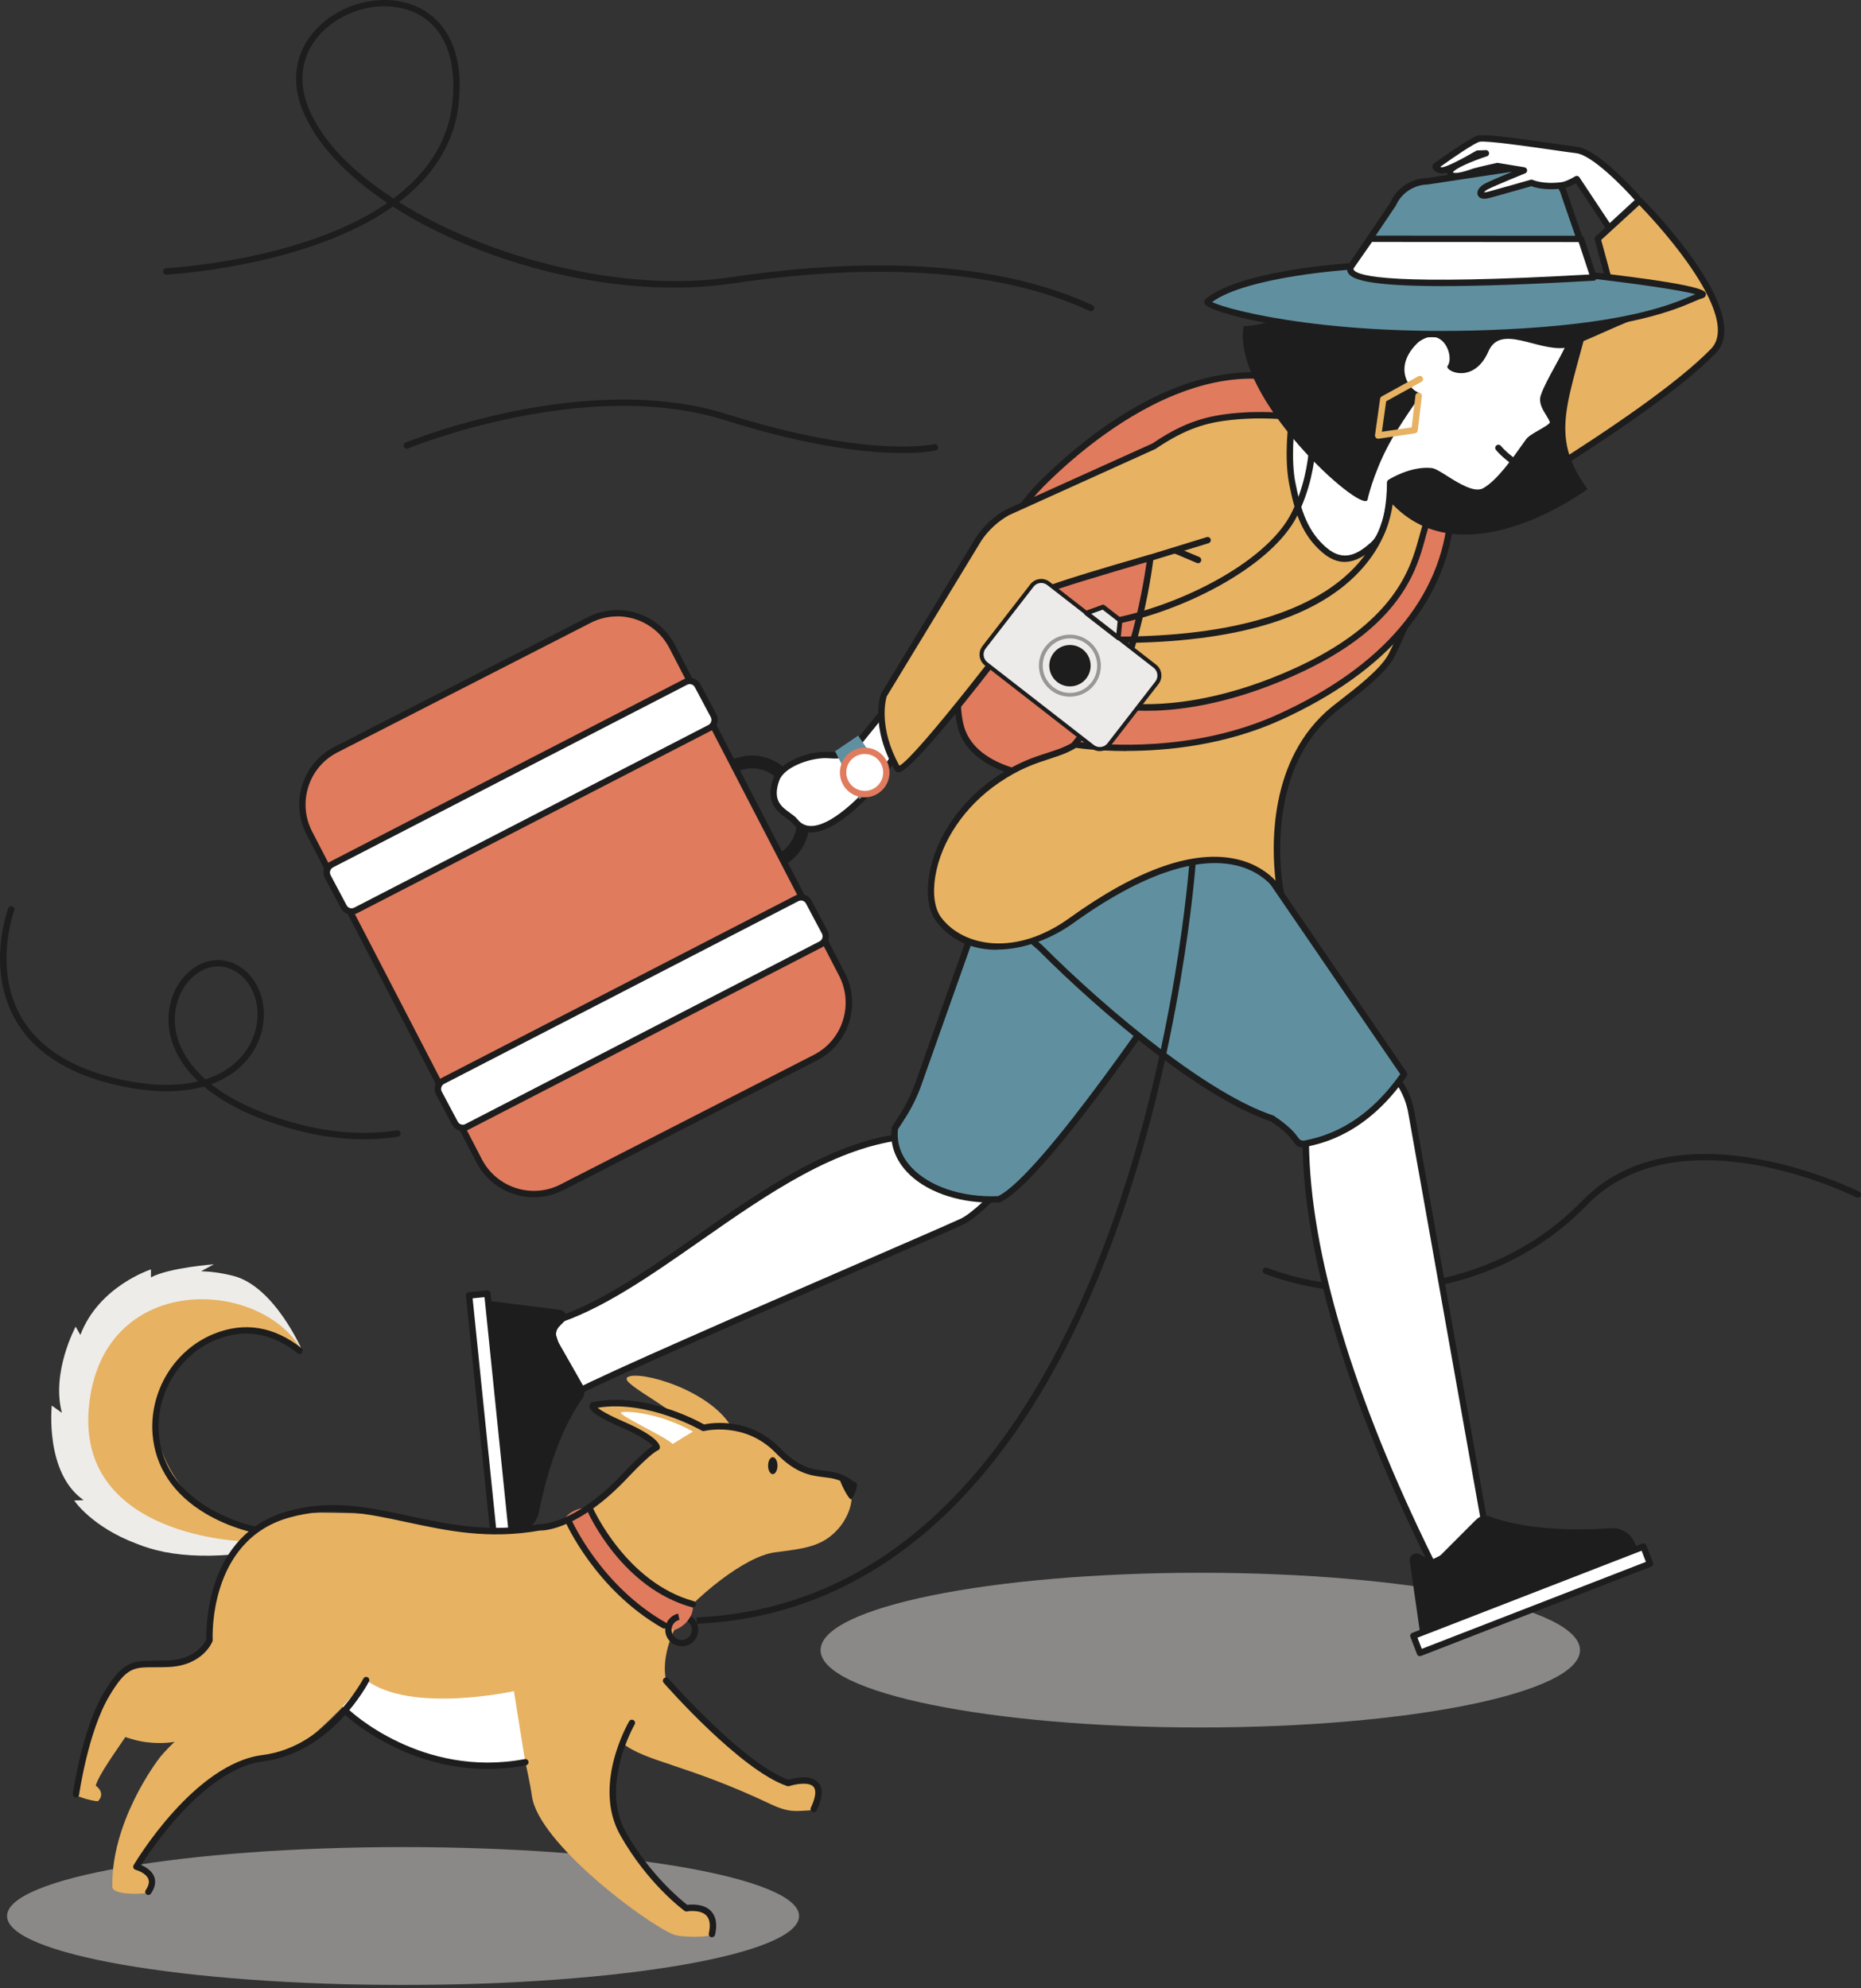 <svg width="220" height="235" viewBox="0 0 220 235" fill="none" xmlns="http://www.w3.org/2000/svg">
<rect x="0" y="0" width="220" height="235" fill="#333333" stroke="none"/>
<g clip-path="url(#clip0_2373_2760)">
<path d="M162.173 152.756C157.562 152.756 153.184 151.943 149.505 150.542C149.31 150.467 149.212 150.248 149.287 150.06C149.362 149.864 149.58 149.766 149.776 149.842C160.187 153.795 176.286 153.005 187.036 141.927C198.425 130.186 219.594 140.744 219.804 140.85C219.993 140.94 220.06 141.174 219.97 141.354C219.88 141.543 219.646 141.61 219.466 141.52C219.255 141.415 198.583 131.105 187.577 142.446C180.393 149.849 170.877 152.756 162.181 152.756H162.173Z" fill="#1E1D1D"/>
<g opacity="0.5">
<path d="M141.892 204.169C166.683 204.169 186.78 200.076 186.78 195.027C186.78 189.978 166.683 185.885 141.892 185.885C117.102 185.885 97.005 189.978 97.005 195.027C97.005 200.076 117.102 204.169 141.892 204.169Z" fill="#E2DFDB"/>
</g>
<g opacity="0.5">
<path d="M47.648 234.602C73.503 234.602 94.462 230.954 94.462 226.453C94.462 221.953 73.503 218.305 47.648 218.305C21.794 218.305 0.835 221.953 0.835 226.453C0.835 230.954 21.794 234.602 47.648 234.602Z" fill="#E2DFDB"/>
</g>
<path d="M64.883 156.348C78.062 152.576 92.258 135.571 107.371 134.275C108.68 134.163 111.486 132.837 111.877 131.579L121.205 96.064L141.546 111.954C141.546 111.954 119.279 141.852 113.697 144.397C108.116 146.95 71.879 162.396 67.614 164.858L64.898 156.356L64.883 156.348Z" fill="white"/>
<path d="M67.599 165.235C67.553 165.235 67.508 165.227 67.463 165.212C67.358 165.175 67.275 165.084 67.237 164.979L64.514 156.477C64.484 156.379 64.492 156.273 64.544 156.183C64.589 156.092 64.672 156.025 64.77 155.995C70.427 154.375 76.234 150.324 82.38 146.031C90.392 140.436 98.674 134.652 107.333 133.906C108.567 133.801 111.192 132.506 111.508 131.474L120.829 95.974C120.859 95.853 120.949 95.755 121.069 95.71C121.19 95.672 121.325 95.695 121.423 95.77L141.764 111.66C141.922 111.788 141.96 112.022 141.832 112.18C140.922 113.4 119.437 142.183 113.84 144.743C112.08 145.549 107.356 147.598 101.383 150.188C88.429 155.806 70.69 163.51 67.787 165.182C67.726 165.212 67.666 165.235 67.599 165.235ZM65.357 156.605L67.817 164.309C71.721 162.238 88.617 154.91 101.082 149.495C107.055 146.905 111.771 144.856 113.524 144.058C118.662 141.708 138.672 115.14 141.005 112.022L121.408 96.712L112.23 131.677C111.771 133.176 108.74 134.539 107.393 134.66C98.938 135.383 90.738 141.114 82.809 146.649C76.746 150.881 71.006 154.888 65.349 156.612L65.357 156.605Z" fill="#1E1D1D"/>
<path d="M169.26 184.77C159.841 165.762 154.523 148.433 154.357 135.157C154.011 133.846 151.1 132.408 150.002 131.609L118.023 107.759C118.023 107.759 115.947 96.794 125.32 88.714C134.693 80.633 146.225 98.09 146.225 98.09L165.355 127.874C166.138 129.011 166.657 130.314 166.867 131.685L175.752 181.562L169.252 184.77H169.26Z" fill="white"/>
<path d="M169.26 185.147C169.124 185.147 168.989 185.071 168.921 184.936C159.322 165.574 154.154 148.381 153.981 135.217C153.71 134.381 152.018 133.334 150.882 132.634C150.445 132.363 150.054 132.122 149.776 131.918L117.797 108.061C117.722 108.008 117.669 107.925 117.654 107.827C117.632 107.714 115.646 96.561 125.079 88.428C127.133 86.658 129.457 85.935 131.97 86.289C139.492 87.336 146.255 97.45 146.541 97.879L165.679 127.663C166.484 128.831 167.025 130.209 167.244 131.617L176.128 181.487C176.158 181.652 176.075 181.818 175.925 181.893L169.425 185.101C169.372 185.132 169.312 185.139 169.26 185.139V185.147ZM118.376 107.548L150.235 131.308C150.498 131.497 150.867 131.73 151.288 131.986C152.687 132.852 154.425 133.929 154.726 135.059C154.733 135.089 154.741 135.119 154.741 135.149C154.899 148.132 159.984 165.107 169.433 184.258L175.345 181.336L166.514 131.738C166.311 130.427 165.807 129.162 165.062 128.078L145.924 98.285C145.857 98.188 139.064 88.021 131.88 87.027C129.585 86.71 127.464 87.373 125.583 88.992C117.06 96.343 118.196 106.246 118.384 107.541L118.376 107.548Z" fill="#1E1D1D"/>
<path d="M91.957 104.325C91.648 104.325 91.355 104.129 91.25 103.821L91.084 103.346C90.761 102.427 91.144 101.418 91.987 100.936C93.996 99.799 94.77 97.291 93.755 95.22L92.792 93.255C91.754 91.139 89.256 90.235 87.105 91.199C86.571 91.432 85.976 91.44 85.457 91.199C84.938 90.965 84.54 90.521 84.367 89.971C84.239 89.572 84.464 89.15 84.855 89.03C85.247 88.909 85.675 89.128 85.796 89.519C85.856 89.708 85.991 89.791 86.067 89.821C86.142 89.851 86.292 89.896 86.473 89.821C89.376 88.518 92.739 89.73 94.138 92.577L95.101 94.543C96.47 97.329 95.425 100.71 92.724 102.239C92.513 102.36 92.423 102.608 92.498 102.834L92.664 103.308C92.799 103.7 92.596 104.129 92.205 104.272C92.122 104.303 92.04 104.318 91.957 104.318V104.325Z" fill="#1E1D1D"/>
<path d="M79.462 76.416L99.532 115.155C101.398 118.747 99.976 123.175 96.38 125.012L66.433 140.33C62.859 142.153 58.489 140.752 56.646 137.19L36.575 98.451C34.71 94.859 36.131 90.431 39.727 88.593L69.675 73.275C73.248 71.453 77.619 72.854 79.462 76.416Z" fill="#E07B5E"/>
<path d="M63.13 141.505C60.354 141.505 57.669 139.991 56.307 137.363L36.237 98.624C35.289 96.794 35.116 94.708 35.74 92.75C36.364 90.792 37.719 89.196 39.554 88.254L69.502 72.936C73.248 71.024 77.859 72.507 79.8 76.235L99.871 114.974C100.819 116.804 100.992 118.89 100.367 120.848C99.743 122.806 98.389 124.402 96.553 125.344L66.606 140.662C65.492 141.226 64.311 141.498 63.138 141.498L63.13 141.505ZM72.97 72.854C71.917 72.854 70.841 73.095 69.84 73.607L39.893 88.924C38.238 89.768 37.019 91.206 36.455 92.976C35.891 94.746 36.048 96.629 36.899 98.278L56.969 137.017C58.714 140.383 62.882 141.723 66.252 139.991L96.2 124.674C97.855 123.83 99.073 122.392 99.638 120.622C100.202 118.852 100.044 116.969 99.194 115.32L79.123 76.581C77.897 74.209 75.475 72.846 72.97 72.846V72.854Z" fill="#1E1D1D"/>
<path d="M38.742 103.602L40.637 107.164C40.908 107.669 41.533 107.865 42.037 107.601L83.908 86.01C84.427 85.739 84.63 85.099 84.352 84.587L82.456 81.025C82.185 80.52 81.561 80.324 81.057 80.588L39.186 102.179C38.666 102.45 38.463 103.09 38.742 103.602Z" fill="white"/>
<path d="M41.57 108.098C41.059 108.098 40.562 107.827 40.306 107.345L38.411 103.783C38.23 103.444 38.193 103.052 38.305 102.691C38.418 102.322 38.674 102.028 39.013 101.847L80.883 80.257C81.568 79.903 82.426 80.166 82.787 80.851L84.683 84.413C84.863 84.752 84.901 85.144 84.788 85.505C84.675 85.867 84.419 86.168 84.081 86.349L42.21 107.94C42.007 108.045 41.781 108.098 41.563 108.098H41.57ZM81.538 80.851C81.433 80.851 81.335 80.874 81.237 80.927L39.366 102.518C39.208 102.601 39.088 102.744 39.035 102.917C38.982 103.09 38.997 103.271 39.08 103.429L40.976 106.999C41.149 107.322 41.548 107.443 41.871 107.277L83.742 85.686C83.9 85.603 84.02 85.46 84.073 85.287C84.126 85.114 84.111 84.933 84.028 84.767L82.132 81.205C82.012 80.979 81.779 80.851 81.538 80.851Z" fill="#1E1D1D"/>
<path d="M51.891 129.184L53.787 132.747C54.058 133.251 54.682 133.447 55.186 133.183L97.057 111.592C97.576 111.321 97.78 110.681 97.501 110.169L95.606 106.607C95.335 106.102 94.71 105.907 94.206 106.17L52.335 127.761C51.816 128.032 51.613 128.672 51.891 129.184Z" fill="white"/>
<path d="M54.712 133.68C54.201 133.68 53.704 133.409 53.448 132.927L51.553 129.365C51.372 129.026 51.335 128.635 51.447 128.273C51.56 127.904 51.816 127.611 52.155 127.43L94.026 105.839C94.71 105.485 95.568 105.748 95.929 106.434L97.825 110.003C98.005 110.342 98.043 110.726 97.93 111.095C97.817 111.464 97.561 111.758 97.223 111.939L55.352 133.53C55.149 133.635 54.923 133.688 54.705 133.688L54.712 133.68ZM94.68 106.434C94.575 106.434 94.469 106.456 94.379 106.509L52.508 128.1C52.35 128.183 52.23 128.326 52.177 128.499C52.124 128.672 52.139 128.853 52.222 129.011L54.118 132.573C54.291 132.897 54.69 133.025 55.013 132.852L96.884 111.261C97.042 111.178 97.163 111.035 97.215 110.862C97.268 110.689 97.253 110.508 97.17 110.35L95.274 106.78C95.154 106.554 94.921 106.426 94.68 106.426V106.434Z" fill="#1E1D1D"/>
<path d="M158.472 47.535C158.472 47.535 153.266 50.246 144.081 59.825C134.896 69.404 129.495 90.054 127.471 91.297C125.448 92.539 116.014 91.892 113.825 86.605C111.636 81.318 115.525 64.833 123.116 57.219C130.706 49.606 145.398 39.025 158.48 47.535H158.472Z" fill="#E07B5E"/>
<path d="M124.425 92.201C122.875 92.201 121.024 91.952 119.279 91.387C117.241 90.724 114.578 89.384 113.479 86.748C111.29 81.454 115.089 64.735 122.845 56.956C125.711 54.079 131.579 48.823 138.59 45.983C146.03 42.971 152.785 43.385 158.675 47.219C158.788 47.294 158.856 47.422 158.848 47.55C158.848 47.685 158.766 47.806 158.645 47.866C158.593 47.896 153.372 50.675 144.352 60.081C138.417 66.279 134.061 77.161 131.172 84.368C129.352 88.924 128.442 91.131 127.667 91.613C127.058 91.99 125.869 92.201 124.417 92.201H124.425ZM147.986 44.748C145.089 44.748 142.05 45.389 138.876 46.676C131.985 49.47 126.208 54.644 123.379 57.483C115.804 65.082 112.05 81.333 114.171 86.454C115.149 88.827 117.617 90.054 119.505 90.672C122.852 91.756 126.283 91.575 127.276 90.973C127.87 90.604 129.081 87.584 130.48 84.09C133.384 76.83 137.77 65.865 143.811 59.562C151.341 51.699 156.17 48.469 157.742 47.52C154.718 45.675 151.454 44.756 147.986 44.756V44.748Z" fill="#1E1D1D"/>
<path d="M152.409 54.305L147.715 49.101C142.314 49.636 138.74 53.047 134.257 56.12L121.265 63.681C120.551 64.14 119.949 64.758 119.52 65.496L101.646 87.546C100.751 89.045 99.833 89.391 98.096 89.248C95.831 89.067 92.423 90.34 91.784 92.103C90.543 95.522 93.191 96.079 93.981 97.073C96.832 100.65 103.369 92.773 103.369 92.773L121.717 66.761L140.26 63.598L152.409 61.971V54.313V54.305Z" fill="white"/>
<path d="M95.876 98.376C95.876 98.376 95.854 98.376 95.846 98.376C94.974 98.368 94.251 98.007 93.687 97.306C93.529 97.111 93.251 96.907 92.958 96.696C91.934 95.958 90.385 94.844 91.43 91.975C92.145 90.016 95.696 88.683 98.126 88.872C99.803 89.007 100.548 88.653 101.323 87.35L119.227 65.263C119.655 64.525 120.302 63.854 121.062 63.372L134.069 55.804C134.904 55.231 135.724 54.629 136.529 54.041C139.959 51.541 143.201 49.176 147.677 48.732C147.798 48.717 147.911 48.762 147.993 48.853L152.687 54.057C152.748 54.124 152.785 54.215 152.785 54.305V61.964C152.785 62.152 152.65 62.31 152.462 62.34L140.313 63.967L121.942 67.108L103.685 92.991C103.482 93.232 99.171 98.383 95.884 98.383L95.876 98.376ZM97.637 89.602C95.523 89.602 92.672 90.739 92.13 92.223C91.28 94.558 92.356 95.333 93.394 96.079C93.732 96.32 94.048 96.553 94.274 96.832C94.695 97.359 95.207 97.615 95.854 97.623C95.861 97.623 95.869 97.623 95.876 97.623C98.81 97.623 103.038 92.577 103.083 92.524L121.416 66.535C121.476 66.452 121.559 66.4 121.657 66.385L140.2 63.222L152.041 61.64V54.456L147.572 49.5C143.404 49.967 140.283 52.242 136.988 54.644C136.175 55.239 135.348 55.841 134.483 56.436L121.468 64.012C120.814 64.427 120.257 65.014 119.859 65.692L101.947 87.787C101.059 89.293 100.029 89.783 98.073 89.625C97.938 89.61 97.787 89.61 97.644 89.61L97.637 89.602Z" fill="#1E1D1D"/>
<path d="M68.9 163.714L65.913 158.472C65.59 157.907 65.688 157.199 66.147 156.74L66.696 156.183C67.17 155.708 66.891 154.895 66.222 154.812L56.939 153.645L59.775 181.396L61.543 180.997C62.626 180.756 63.469 179.89 63.687 178.798C64.289 175.763 65.823 169.512 68.817 165.325C69.156 164.851 69.186 164.218 68.9 163.706V163.714Z" fill="#1E1D1D"/>
<path d="M57.622 152.88L55.467 153.101L58.439 182.146L60.594 181.925L57.622 152.88Z" fill="white"/>
<path d="M58.428 182.533C58.24 182.533 58.075 182.39 58.052 182.194L55.081 153.148C55.073 153.05 55.103 152.952 55.164 152.869C55.224 152.794 55.322 152.741 55.419 152.734L57.578 152.515C57.774 152.5 57.97 152.643 57.992 152.854L60.964 181.901C60.971 181.999 60.941 182.097 60.881 182.179C60.821 182.255 60.723 182.307 60.625 182.315L58.466 182.533C58.466 182.533 58.444 182.533 58.428 182.533ZM55.871 153.449L58.767 181.75L60.174 181.607L57.278 153.306L55.871 153.449Z" fill="#1E1D1D"/>
<path d="M174.526 179.581L170.26 183.851C169.801 184.311 169.094 184.408 168.53 184.085L167.853 183.701C167.274 183.369 166.559 183.851 166.657 184.514L167.989 193.784L193.972 183.701L193.122 182.104C192.603 181.117 191.549 180.538 190.444 180.62C187.359 180.839 180.935 181.02 176.113 179.235C175.564 179.031 174.947 179.167 174.533 179.589L174.526 179.581Z" fill="#1E1D1D"/>
<path d="M194.267 182.805L167.072 193.354L167.855 195.376L195.05 184.827L194.267 182.805Z" fill="white"/>
<path d="M167.861 195.742C167.808 195.742 167.755 195.735 167.71 195.712C167.62 195.675 167.545 195.599 167.515 195.501L166.732 193.476C166.657 193.28 166.755 193.061 166.95 192.986L194.145 182.435C194.235 182.398 194.34 182.405 194.431 182.435C194.521 182.473 194.596 182.548 194.626 182.646L195.409 184.672C195.484 184.868 195.386 185.086 195.19 185.161L167.996 195.712C167.951 195.727 167.906 195.735 167.861 195.735V195.742ZM167.567 193.558L168.079 194.876L194.573 184.597L194.062 183.279L167.567 193.558Z" fill="#1E1D1D"/>
<path d="M105.799 133.311L106.626 132.031C107.423 130.796 108.078 129.478 108.567 128.093L117.82 101.975L140.944 112.986C140.944 112.986 123.657 139.186 118.076 141.731C110.899 142.077 105.129 138.274 105.791 133.304L105.799 133.311Z" fill="#6090A0"/>
<path d="M117.195 142.138C113.073 142.138 109.282 140.76 107.16 138.448C105.776 136.934 105.174 135.149 105.423 133.266C105.423 133.214 105.453 133.161 105.483 133.108L106.31 131.828C107.093 130.623 107.732 129.32 108.213 127.972L117.466 101.855C117.504 101.757 117.579 101.674 117.677 101.637C117.775 101.599 117.888 101.599 117.985 101.644L141.11 112.654C141.208 112.699 141.283 112.79 141.313 112.895C141.343 113.001 141.328 113.114 141.268 113.204C140.561 114.281 123.861 139.524 118.249 142.085C118.203 142.108 118.158 142.115 118.113 142.115C117.812 142.13 117.511 142.138 117.211 142.138H117.195ZM106.16 133.447C105.972 135.066 106.506 136.618 107.717 137.935C109.831 140.24 113.75 141.55 117.993 141.37C123.123 138.892 138.304 116.292 140.395 113.144L118.046 102.495L108.928 128.221C108.432 129.629 107.762 130.977 106.95 132.235L106.167 133.447H106.16Z" fill="#1E1D1D"/>
<path d="M150.385 132.189C142.915 129.727 131.398 120.441 122.988 112.022L118.023 107.759C118.023 107.759 117.007 99.257 126.381 91.169C135.754 83.081 146.233 98.09 146.233 98.09L165.987 126.956C161.451 133.515 156.539 134.697 154.357 135.157C152.868 135.473 154.056 134.599 150.385 132.189Z" fill="#6090A0"/>
<path d="M153.891 135.593C153.432 135.593 153.222 135.375 152.913 134.953C152.575 134.486 152.018 133.711 150.22 132.528C142.171 129.847 130.383 119.959 122.725 112.285L117.782 108.038C117.707 107.978 117.662 107.887 117.654 107.797C117.609 107.443 116.722 99.001 126.14 90.883C128.382 88.947 130.887 88.134 133.565 88.473C140.516 89.346 146.301 97.517 146.541 97.871L166.303 126.745C166.394 126.873 166.394 127.046 166.303 127.174C161.572 134.012 156.389 135.119 154.44 135.533C154.222 135.578 154.049 135.601 153.899 135.601L153.891 135.593ZM118.384 107.571L123.229 111.736C131.474 119.982 143.088 129.388 150.498 131.828C150.528 131.835 150.558 131.851 150.589 131.873C152.529 133.153 153.176 134.042 153.515 134.516C153.695 134.767 153.949 134.858 154.275 134.788C156.125 134.396 161.007 133.357 165.529 126.948L145.917 98.293C145.864 98.21 140.087 90.047 133.467 89.218C131.007 88.909 128.705 89.663 126.629 91.447C118.181 98.73 118.316 106.434 118.384 107.563V107.571Z" fill="#1E1D1D"/>
<path d="M156.765 49.711L153.267 49.32C150.702 49.033 148.114 48.981 145.549 49.252C142.329 49.598 139.884 50.397 136.386 52.754L119.114 60.548C117.752 61.309 116.586 62.378 115.714 63.673L104.482 82.154C104.482 82.154 103.204 85.792 106.107 90.852C106.89 92.216 121.694 72.665 123.755 69.743C124.011 69.374 135.995 65.918 135.995 65.918C135.995 65.918 134.076 81.966 128.081 87.26C125.358 89.662 122.755 88.864 117.865 92.208C110.373 97.321 108.74 105.718 110.974 108.67C113.826 112.436 120.272 113.407 126.629 108.829C145.977 94.904 151.394 105.515 151.394 105.515C151.394 105.515 148.43 91.417 157.645 83.864C159.195 82.591 163.347 79.677 164.491 77.47C166.905 72.778 169.945 63.598 169.945 63.598C169.945 63.598 194.476 49.779 202.533 41.51C207.001 36.924 193.806 23.722 193.806 23.722L188.864 28.248L191.264 37.082L167.695 50.818L156.75 49.726L156.765 49.711Z" fill="#E7B262"/>
<path d="M117.842 112.255C115.067 112.255 112.471 111.269 110.681 108.896C109.771 107.699 109.462 105.711 109.838 103.444C110.553 99.069 113.479 94.753 117.662 91.892C120.242 90.129 122.153 89.512 123.846 88.97C125.373 88.473 126.584 88.089 127.84 86.974C133.031 82.388 135.145 69.322 135.551 66.437C131.203 67.695 124.726 69.638 124.026 70.007C123.161 71.182 108.289 91.289 106.22 91.289C106.22 91.289 106.212 91.289 106.205 91.289C106.024 91.282 105.866 91.184 105.784 91.033C102.835 85.89 104.076 82.177 104.136 82.026C104.144 82.004 104.159 81.981 104.166 81.959L115.398 63.478C116.308 62.122 117.527 61 118.941 60.217L136.243 52.407C139.485 50.216 142.02 49.252 145.518 48.875C147.971 48.612 150.596 48.634 153.319 48.943L156.81 49.335L167.627 50.412L190.842 36.879L188.518 28.324C188.48 28.188 188.518 28.045 188.631 27.947L193.573 23.421C193.724 23.285 193.949 23.293 194.092 23.436C194.641 23.986 207.49 36.962 202.818 41.759C195.108 49.666 172.194 62.755 170.268 63.839C169.877 65.007 167.071 73.283 164.837 77.628C163.874 79.496 160.94 81.778 158.991 83.276C158.563 83.608 158.186 83.901 157.893 84.135C148.964 91.455 151.74 105.282 151.77 105.417C151.807 105.598 151.702 105.786 151.529 105.846C151.356 105.907 151.153 105.831 151.07 105.666C151.055 105.643 149.731 103.143 146.173 102.292C142.81 101.486 136.732 102.013 126.862 109.115C124.222 111.013 120.927 112.233 117.85 112.233L117.842 112.255ZM135.995 65.549C136.085 65.549 136.168 65.579 136.235 65.639C136.333 65.722 136.378 65.842 136.363 65.97C136.288 66.633 134.362 82.222 128.329 87.546C126.96 88.759 125.621 89.188 124.071 89.693C122.431 90.227 120.566 90.822 118.076 92.524C114.059 95.266 111.253 99.4 110.568 103.572C110.23 105.636 110.485 107.413 111.268 108.445C113.871 111.886 120.062 113.084 126.403 108.52C134.52 102.676 141.238 100.341 146.353 101.584C148.557 102.119 149.972 103.218 150.792 104.092C150.333 100.213 149.897 89.715 157.404 83.57C157.698 83.329 158.081 83.035 158.517 82.697C160.406 81.236 163.264 79.021 164.152 77.297C166.522 72.688 169.553 63.568 169.583 63.478C169.613 63.387 169.674 63.312 169.756 63.267C170.005 63.131 194.333 49.38 202.262 41.239C204.391 39.055 201.953 34.522 199.539 31.102C197.282 27.909 194.611 25.078 193.791 24.234L189.285 28.361L191.625 36.969C191.67 37.135 191.595 37.308 191.452 37.391L167.883 51.127C167.815 51.165 167.74 51.18 167.657 51.18L156.712 50.088L153.214 49.696C150.551 49.395 147.978 49.372 145.579 49.628C142.652 49.945 140.245 50.6 136.589 53.062L119.264 60.895C117.985 61.61 116.857 62.649 116.022 63.884L104.821 82.312C104.708 82.681 103.82 86.002 106.325 90.499C108.356 89.459 120.581 73.561 123.439 69.525C123.53 69.397 123.778 69.05 135.882 65.556C135.919 65.549 135.95 65.541 135.987 65.541L135.995 65.549Z" fill="#1E1D1D"/>
<path d="M160.24 49.839C160.24 49.839 161.218 49.387 166.191 50.517C171.163 51.647 169.448 59.162 168.41 62.514C167.372 65.865 166.589 73.381 152.778 79.518C138.966 85.656 130.902 83.163 130.902 83.163L127.028 87.983C127.028 87.983 139.447 90.114 151.228 84.775C169.117 76.657 171.171 65.511 171.539 60.782C171.772 57.844 172.367 50.788 168.455 49.252C164.543 47.715 160.804 48.529 160.804 48.529L160.233 49.847L160.24 49.839Z" fill="#E07B5E"/>
<path d="M133.189 88.766C129.472 88.766 127.028 88.36 126.975 88.352C126.847 88.33 126.734 88.239 126.689 88.111C126.644 87.983 126.667 87.848 126.749 87.742L130.623 82.922C130.721 82.802 130.872 82.757 131.015 82.794C131.097 82.817 139.455 85.031 152.642 79.172C164.994 73.682 166.792 67.032 167.763 63.463C167.868 63.079 167.966 62.717 168.064 62.401C168.703 60.345 170.012 55.277 168.455 52.566C167.943 51.669 167.176 51.12 166.115 50.879C161.489 49.824 160.428 50.171 160.391 50.186C160.248 50.231 160.082 50.201 159.984 50.088C159.879 49.975 159.849 49.824 159.909 49.681L160.481 48.363C160.526 48.25 160.631 48.167 160.744 48.145C160.902 48.107 164.641 47.324 168.613 48.883C172.735 50.502 172.179 57.641 171.938 60.691V60.789C171.133 70.956 164.039 79.368 151.401 85.099C144.804 88.089 137.958 88.751 133.196 88.751L133.189 88.766ZM127.742 87.704C130.428 88.043 141.057 88.977 151.078 84.429C163.445 78.818 170.396 70.632 171.171 60.752V60.654C171.404 57.769 171.93 51.022 168.327 49.606C165.062 48.318 161.865 48.732 161.075 48.868L160.849 49.387C161.662 49.357 163.249 49.478 166.273 50.163C167.53 50.449 168.477 51.135 169.094 52.204C170.742 55.058 169.598 59.968 168.771 62.634C168.673 62.943 168.583 63.289 168.477 63.666C167.477 67.356 165.611 74.232 152.936 79.865C140.576 85.362 132.549 83.932 131.045 83.585L127.735 87.697L127.742 87.704Z" fill="#1E1D1D"/>
<path fill-rule="evenodd" clip-rule="evenodd" d="M187.668 57.807C182.876 51.218 185.606 47.452 188.277 36.043C188.811 33.761 184.23 30.071 182.62 29.084C177.61 26.019 172.216 22.194 166.461 25.793C166.363 25.741 165.792 26.524 165.739 26.584C164.912 27.563 164.137 28.595 163.46 29.687C160.887 33.821 159.691 38.844 161.241 43.559C161.564 44.553 161.963 45.554 162.482 46.458C162.813 47.045 162.346 57.717 164.362 59.321C172.923 68.817 187.668 57.807 187.668 57.807Z" fill="#1E1D1D"/>
<path fill-rule="evenodd" clip-rule="evenodd" d="M163.505 41.638C163.505 41.638 164.723 41.058 164.949 39.695C165.13 38.618 166.032 37.082 167.702 37.127C169.395 37.172 170.102 39.718 172.78 40.305C174.548 40.697 175.443 38.159 177.437 36.947C180.1 35.32 183.177 34.514 184.749 34.469C185.426 34.446 186.885 35.968 186.283 38.701C185.749 41.126 183.222 44.658 182.492 46.827C182.063 48.092 183.944 49.485 183.515 50.148C183.131 50.736 181.115 51.541 180.694 52.129C179.317 54.079 177.331 56.994 175.518 58.01C173.668 59.05 170.223 55.781 169.177 55.676C166.8 55.442 164.332 57.016 164.332 57.016C164.332 57.016 164.43 62.521 162.271 64.427C160.601 65.903 158.743 66.889 156.554 65.014C154.214 63.011 153.387 60.368 152.755 57.107C152.033 53.379 152.928 48.167 152.928 48.167C152.928 48.167 154.32 50.946 156.23 49.184C158.141 47.422 160.12 43.536 160.12 43.536C160.12 43.536 161.067 43.461 162.075 42.881C163.084 42.301 163.497 41.646 163.497 41.646L163.505 41.638Z" fill="white"/>
<path d="M158.984 66.415C158.156 66.415 157.261 66.106 156.321 65.293C153.974 63.282 153.078 60.699 152.394 57.167C151.664 53.409 152.529 48.303 152.567 48.092C152.597 47.934 152.725 47.806 152.883 47.783C153.041 47.753 153.199 47.844 153.274 47.987C153.274 48.002 153.898 49.207 154.779 49.365C155.17 49.433 155.568 49.282 155.99 48.898C157.833 47.203 159.781 43.393 159.796 43.355C159.856 43.242 159.969 43.16 160.105 43.152C160.112 43.152 160.992 43.077 161.903 42.542C162.805 42.022 163.196 41.427 163.196 41.427C163.234 41.367 163.287 41.322 163.347 41.292C163.392 41.269 164.393 40.772 164.588 39.627C164.791 38.445 165.822 36.706 167.725 36.743C168.673 36.766 169.327 37.421 170.019 38.114C170.742 38.829 171.562 39.642 172.871 39.936C173.683 40.117 174.285 39.499 175.195 38.483C175.767 37.85 176.414 37.127 177.241 36.623C179.859 35.026 182.996 34.138 184.741 34.092H184.764C185.14 34.092 185.584 34.356 185.952 34.8C186.329 35.252 187.149 36.547 186.652 38.776C186.336 40.207 185.381 41.955 184.463 43.641C183.786 44.877 183.154 46.044 182.846 46.94C182.673 47.467 183.071 48.107 183.417 48.672C183.793 49.275 184.147 49.847 183.824 50.344C183.583 50.721 182.981 51.067 182.281 51.466C181.777 51.752 181.153 52.114 180.995 52.34L180.769 52.656C179.385 54.629 177.482 57.325 175.692 58.334C174.27 59.132 172.269 57.882 170.666 56.873C170.042 56.482 169.395 56.075 169.132 56.045C167.259 55.856 165.288 56.888 164.701 57.22C164.701 58.297 164.551 62.898 162.512 64.698C161.526 65.564 160.33 66.407 158.969 66.407L158.984 66.415ZM153.169 49.169C152.951 50.826 152.612 54.35 153.131 57.031C153.786 60.398 154.628 62.86 156.81 64.728C158.841 66.468 160.526 65.473 162.03 64.148C164.031 62.378 163.964 57.084 163.964 57.031C163.964 56.903 164.024 56.775 164.137 56.708C164.242 56.64 166.74 55.066 169.222 55.314C169.658 55.359 170.253 55.736 171.08 56.256C172.442 57.114 174.3 58.282 175.338 57.702C176.978 56.775 178.821 54.162 180.168 52.249L180.393 51.933C180.649 51.571 181.266 51.218 181.92 50.841C182.432 50.547 183.064 50.186 183.207 49.96C183.267 49.862 182.936 49.327 182.793 49.094C182.372 48.423 181.853 47.588 182.146 46.722C182.469 45.758 183.124 44.56 183.816 43.303C184.711 41.661 185.637 39.966 185.93 38.641C186.351 36.736 185.689 35.674 185.381 35.305C185.117 34.989 184.869 34.868 184.771 34.868C183.44 34.906 180.438 35.583 177.64 37.285C176.903 37.737 176.323 38.385 175.759 39.01C174.849 40.019 173.984 40.975 172.713 40.689C171.185 40.35 170.245 39.417 169.493 38.663C168.853 38.031 168.357 37.534 167.702 37.511C166.251 37.451 165.483 38.837 165.325 39.771C165.1 41.089 164.084 41.759 163.761 41.94C163.603 42.15 163.136 42.708 162.271 43.212C161.481 43.672 160.729 43.837 160.368 43.89C159.947 44.688 158.216 47.881 156.486 49.47C155.892 50.02 155.268 50.239 154.628 50.126C154.011 50.013 153.507 49.591 153.161 49.184L153.169 49.169Z" fill="#1E1D1D"/>
<path fill-rule="evenodd" clip-rule="evenodd" d="M164.957 49.267C164.919 49.244 165.348 48.77 165.378 48.732C165.664 48.416 168.35 46.887 167.989 46.684C165.822 45.517 165.077 42.843 167.695 40.426C170.516 38.34 172.013 42.113 171.103 43.295C170.937 43.943 174.255 45.381 175.947 41.555C177.362 38.212 181.725 41.533 185.042 41.111C186.201 40.96 193.129 37.489 194.28 37.421C194.22 37.398 188.142 35.486 188.127 35.425C187.939 34.906 187.653 34.416 187.337 33.972C186.374 32.609 185.057 31.471 183.711 30.538C182.274 29.536 180.461 29.242 178.761 29.167C173.849 28.949 169.516 31.23 166.507 35.365C166.033 36.02 165.626 36.803 165.288 37.579C163.994 40.591 163.129 44.59 164.46 47.761L164.972 49.252L164.957 49.267Z" fill="#1E1D1D"/>
<path fill-rule="evenodd" clip-rule="evenodd" d="M167.326 25.628C167.146 25.5 166.213 26.057 166.07 26.132C164.761 26.765 163.257 30.455 162.053 31.283C158.044 34.047 152.123 38.377 147 38.558C145.676 47.06 160.849 60.654 161.654 59.102C161.654 59.102 162.256 56.203 164.099 52.686C165.273 50.442 168.019 46.586 168.019 46.586C168.019 46.586 163.37 44.575 164.618 40.606C165.521 37.752 164.633 34.642 165.34 31.826L167.319 25.62L167.326 25.628Z" fill="#1E1D1D"/>
<path d="M135.994 66.294C135.837 66.294 135.686 66.189 135.633 66.031C135.573 65.835 135.686 65.624 135.882 65.564L142.652 63.485C142.855 63.425 143.058 63.538 143.118 63.734C143.179 63.929 143.066 64.14 142.87 64.201L136.1 66.279C136.1 66.279 136.025 66.294 135.987 66.294H135.994Z" fill="#1E1D1D"/>
<path d="M141.637 66.565C141.584 66.565 141.539 66.558 141.486 66.535L138.853 65.421C138.665 65.338 138.575 65.119 138.65 64.924C138.733 64.728 138.951 64.645 139.147 64.72L141.779 65.835C141.968 65.918 142.058 66.136 141.983 66.332C141.922 66.475 141.779 66.565 141.637 66.565Z" fill="#1E1D1D"/>
<path d="M159.728 31.479L164.678 24.152C165.378 22.532 166.95 21.471 168.71 21.425L180.371 19.671C182.545 19.618 184.47 21.071 185.004 23.18L188.247 32.556C188.247 32.556 203.397 34.288 201.058 34.936C199.553 35.35 195.484 38.242 180.024 39.191C156.471 40.637 141.982 36.299 142.75 35.644C146.699 32.285 159.728 31.479 159.728 31.479Z" fill="#6090A0"/>
<path d="M170.523 39.861C153.515 39.861 142.81 36.939 142.381 35.87C142.306 35.681 142.359 35.486 142.509 35.35C146.3 32.127 157.848 31.223 159.518 31.11L164.362 23.933C165.085 22.246 166.8 21.087 168.695 21.041L180.31 19.287C182.748 19.226 184.779 20.778 185.366 23.075L188.518 32.202C201.592 33.708 201.645 34.401 201.667 34.74C201.682 34.921 201.607 35.169 201.148 35.29C200.922 35.35 200.614 35.486 200.193 35.666C198.034 36.593 192.994 38.761 180.04 39.552C176.684 39.755 173.502 39.846 170.516 39.846L170.523 39.861ZM143.291 35.696C145.345 36.721 158.585 40.132 180.002 38.814C192.821 38.023 197.786 35.892 199.899 34.989C200.095 34.906 200.268 34.83 200.418 34.77C198.598 34.273 193.152 33.497 188.202 32.932C188.059 32.917 187.938 32.82 187.886 32.684L184.643 23.308C184.132 21.328 182.379 20.002 180.371 20.055L168.756 21.809C167.101 21.855 165.649 22.834 165.009 24.31L160.029 31.698C159.962 31.795 159.856 31.856 159.743 31.863C159.616 31.871 147.429 32.654 143.284 35.704L143.291 35.696Z" fill="#1E1D1D"/>
<path d="M193.543 23.361C193.543 23.361 188.871 18.021 186.426 17.72C183.982 17.419 175.782 16.093 174.796 16.387C173.811 16.681 169.734 19.633 169.734 19.633C169.734 19.633 169.651 19.904 170.328 20.115C171.005 20.326 174.699 18.142 174.699 18.142L175.684 18.104C175.684 18.104 171.095 19.573 171.434 20.424C171.772 21.275 173.826 20.416 174.315 20.266C174.804 20.122 177.053 19.618 177.053 19.618L180.175 20.13C180.175 20.13 176.602 21.568 175.714 22.035C174.826 22.51 174.706 23.368 176.008 23.022C177.309 22.675 181.07 21.599 181.07 21.599C181.07 21.599 182.274 22.194 184.621 21.907C185.381 21.817 186.419 21.162 186.419 21.162L190.03 26.607" fill="white"/>
<path d="M190.03 26.976C189.909 26.976 189.789 26.915 189.714 26.81L186.298 21.666C185.907 21.877 185.23 22.216 184.658 22.284C182.65 22.532 181.431 22.156 181.033 22.005C180.363 22.194 177.241 23.09 176.09 23.398C175.097 23.662 174.789 23.3 174.691 23.052C174.518 22.615 174.864 22.066 175.526 21.712C176.09 21.41 177.662 20.755 178.791 20.288L177.061 20.002C176.677 20.092 174.849 20.507 174.42 20.627C174.36 20.642 174.27 20.68 174.157 20.718C173.232 21.041 171.501 21.636 171.08 20.567C171.058 20.522 171.042 20.461 171.035 20.386C170.681 20.499 170.396 20.537 170.207 20.484C169.214 20.183 169.327 19.64 169.365 19.528C169.388 19.452 169.44 19.384 169.5 19.332C169.922 19.023 173.66 16.334 174.676 16.033C175.436 15.807 179.084 16.304 183.778 16.982C184.892 17.14 185.855 17.283 186.456 17.359C189.014 17.675 193.61 22.901 193.806 23.127C193.941 23.285 193.926 23.519 193.768 23.662C193.61 23.798 193.377 23.782 193.234 23.624C191.963 22.171 188.239 18.345 186.359 18.112C185.749 18.037 184.786 17.901 183.665 17.735C180.829 17.329 175.549 16.568 174.879 16.764C174.247 16.952 171.885 18.549 170.26 19.716C170.305 19.731 170.35 19.753 170.418 19.769C170.832 19.829 172.84 18.805 174.488 17.833C174.541 17.803 174.601 17.78 174.661 17.78L175.646 17.743C175.819 17.72 176 17.871 176.03 18.052C176.06 18.24 175.955 18.421 175.774 18.473C173.766 19.121 171.893 20.002 171.765 20.363C171.802 20.416 172.111 20.627 173.894 20.01C174.014 19.964 174.112 19.934 174.187 19.912C174.683 19.761 176.857 19.271 176.948 19.256C176.993 19.241 177.046 19.241 177.091 19.256L180.213 19.769C180.378 19.799 180.506 19.934 180.529 20.1C180.551 20.266 180.453 20.431 180.295 20.491C180.258 20.507 176.73 21.93 175.872 22.382C175.631 22.51 175.496 22.645 175.436 22.736C175.518 22.736 175.669 22.728 175.887 22.668C177.166 22.329 180.905 21.252 180.942 21.245C181.033 21.215 181.13 21.23 181.213 21.267C181.221 21.267 182.372 21.809 184.553 21.538C185.11 21.471 185.93 21.019 186.201 20.846C186.374 20.74 186.599 20.785 186.712 20.958L190.323 26.403C190.436 26.576 190.391 26.81 190.218 26.923C190.158 26.968 190.082 26.983 190.007 26.983L190.03 26.976Z" fill="#1E1D1D"/>
<path d="M188.382 32.797C167.499 34.009 158.487 33.49 159.729 31.479L161.993 28.226L186.885 28.241L188.39 32.797H188.382Z" fill="white"/>
<path d="M170.516 33.814C161.654 33.814 159.804 33 159.375 32.27C159.194 31.968 159.21 31.615 159.413 31.276L161.692 28.007C161.76 27.909 161.88 27.849 162 27.849L186.893 27.864C187.058 27.864 187.201 27.97 187.246 28.12L188.751 32.676C188.789 32.789 188.774 32.91 188.706 33.008C188.638 33.106 188.533 33.166 188.42 33.173C180.491 33.633 174.721 33.814 170.524 33.814H170.516ZM162.196 28.595L160.045 31.682C159.977 31.795 160.007 31.848 160.022 31.878C160.488 32.661 164.746 33.768 187.886 32.443L186.622 28.61L162.204 28.595H162.196Z" fill="#1E1D1D"/>
<path fill-rule="evenodd" clip-rule="evenodd" d="M177.136 52.927C177.136 52.927 177.557 53.492 178.648 54.32L177.136 52.927Z" fill="white"/>
<path d="M178.64 54.704C178.558 54.704 178.482 54.682 178.415 54.629C177.301 53.778 176.85 53.183 176.835 53.16C176.707 52.995 176.745 52.761 176.91 52.633C177.076 52.513 177.309 52.543 177.437 52.709C177.437 52.709 177.851 53.251 178.874 54.034C179.039 54.162 179.069 54.395 178.941 54.561C178.866 54.659 178.753 54.712 178.64 54.712V54.704Z" fill="#1E1D1D"/>
<path d="M162.918 51.85C162.82 51.85 162.722 51.812 162.655 51.737C162.572 51.654 162.534 51.534 162.549 51.421L163.151 47.136C163.166 47.015 163.241 46.917 163.339 46.857L167.665 44.47C167.845 44.372 168.079 44.432 168.176 44.62C168.274 44.801 168.214 45.035 168.026 45.133L163.866 47.429L163.362 51.029L166.882 50.51L167.326 46.752C167.349 46.548 167.529 46.398 167.748 46.42C167.951 46.443 168.101 46.631 168.079 46.834L167.605 50.879C167.582 51.044 167.454 51.18 167.289 51.21L162.986 51.85C162.986 51.85 162.948 51.85 162.933 51.85H162.918Z" fill="#E7B262"/>
<path fill-rule="evenodd" clip-rule="evenodd" d="M98.72 88.789L101.601 94.475L104.557 91.545L101.45 86.944L98.72 88.789Z" fill="#6090A0"/>
<path d="M102.225 93.857C103.638 93.857 104.783 92.711 104.783 91.297C104.783 89.883 103.638 88.736 102.225 88.736C100.813 88.736 99.668 89.883 99.668 91.297C99.668 92.711 100.813 93.857 102.225 93.857Z" fill="white"/>
<path d="M102.225 94.234C102.113 94.234 102.007 94.234 101.894 94.219C100.285 94.038 99.126 92.585 99.307 90.973C99.397 90.19 99.781 89.497 100.39 89.007C100.999 88.518 101.767 88.3 102.549 88.382C103.331 88.473 104.023 88.857 104.512 89.467C105.001 90.077 105.219 90.845 105.137 91.628C105.046 92.404 104.663 93.104 104.053 93.594C103.527 94.016 102.895 94.234 102.233 94.234H102.225ZM102.218 89.113C101.729 89.113 101.255 89.279 100.864 89.587C100.405 89.949 100.119 90.469 100.059 91.048C99.924 92.246 100.789 93.323 101.985 93.458C102.564 93.526 103.136 93.36 103.587 92.999C104.038 92.637 104.332 92.118 104.392 91.538C104.46 90.958 104.294 90.386 103.933 89.934C103.572 89.482 103.053 89.188 102.474 89.128C102.391 89.12 102.308 89.113 102.225 89.113H102.218Z" fill="#E07B5E"/>
<path d="M82.365 191.909L82.335 191.156C109.319 189.989 123.725 165.83 131.052 145.768C139.019 123.966 140.583 102.164 140.598 101.945L141.351 101.998C141.336 102.217 139.756 124.124 131.759 146.024C121.137 175.1 104.061 190.968 82.373 191.909H82.365Z" fill="#1E1D1D"/>
<path d="M131.97 75.994V75.241C145.751 75.241 155.636 72.244 160.571 66.573C164.588 61.956 163.971 57.114 163.964 57.069L164.709 56.964C164.739 57.174 165.386 62.175 161.15 67.055C156.005 72.989 146.18 75.994 131.97 75.994Z" fill="#1E1D1D"/>
<path d="M130.511 74.021L130.398 73.275C138.77 71.995 149.731 66.588 152.702 60.571C155.546 54.802 154.718 48.996 154.711 48.936L155.456 48.823C155.493 49.071 156.336 54.915 153.379 60.902C150.31 67.13 139.079 72.711 130.518 74.013L130.511 74.021Z" fill="#1E1D1D"/>
<path d="M136.521 78.743L123.936 68.96C123.334 68.493 122.454 68.599 121.98 69.209L120.325 71.34L116.315 76.506C115.849 77.109 115.954 77.99 116.564 78.464L129.149 88.247C129.751 88.714 130.631 88.608 131.105 87.998L135.114 82.832L136.769 80.701C137.236 80.098 137.13 79.217 136.521 78.743Z" fill="#ECEBE9"/>
<path d="M129.608 88.721C129.397 88.668 129.194 88.571 129.013 88.427L116.428 78.645C116.082 78.381 115.864 77.99 115.811 77.561C115.759 77.131 115.871 76.702 116.142 76.356L121.799 69.058C122.348 68.35 123.379 68.215 124.086 68.772L136.671 78.555C137.379 79.104 137.507 80.136 136.957 80.844L131.3 88.141C131.037 88.488 130.646 88.706 130.217 88.759C130.006 88.781 129.803 88.774 129.608 88.721ZM123.371 68.938C122.943 68.825 122.461 68.975 122.175 69.352L116.518 76.649C116.33 76.89 116.247 77.199 116.285 77.5C116.323 77.809 116.481 78.08 116.721 78.268L129.307 88.051C129.548 88.239 129.856 88.322 130.157 88.284C130.465 88.247 130.736 88.089 130.924 87.848L136.581 80.55C136.972 80.046 136.882 79.315 136.378 78.924L123.793 69.141C123.665 69.043 123.522 68.975 123.371 68.93V68.938Z" fill="#1E1D1D"/>
<path d="M128.42 80.178C127.59 81.248 126.057 81.438 124.989 80.612C123.921 79.781 123.731 78.247 124.556 77.178C125.386 76.108 126.918 75.919 127.986 76.744C129.055 77.575 129.244 79.109 128.42 80.178Z" fill="#1E1D1D"/>
<path d="M125.581 82.232C125.099 82.11 124.641 81.89 124.238 81.572C123.463 80.973 122.974 80.105 122.846 79.133C122.724 78.162 122.987 77.196 123.585 76.426C124.824 74.825 127.132 74.538 128.725 75.778C130.325 77.019 130.612 79.329 129.372 80.924C128.774 81.7 127.907 82.189 126.936 82.311C126.472 82.373 126.015 82.342 125.575 82.226L125.581 82.232ZM127.284 75.552C126.082 75.246 124.751 75.656 123.945 76.695C123.42 77.373 123.188 78.217 123.292 79.072C123.402 79.928 123.835 80.686 124.513 81.217C125.19 81.743 126.033 81.975 126.888 81.871C127.742 81.761 128.499 81.327 129.03 80.649C130.117 79.243 129.867 77.221 128.463 76.127C128.102 75.845 127.7 75.656 127.284 75.552Z" fill="#979797"/>
<path d="M132.421 73.306L131.639 72.696L131.187 72.342L130.405 71.739L128.442 72.455L130.097 73.75L130.556 74.104L132.21 75.392L132.421 73.306Z" fill="#ECEBE9"/>
<path d="M132.143 75.663C132.143 75.663 132.068 75.64 132.038 75.61L128.261 72.68C128.178 72.62 128.141 72.515 128.156 72.417C128.171 72.319 128.239 72.236 128.336 72.198L130.307 71.483C130.398 71.453 130.495 71.468 130.571 71.528L132.579 73.087C132.654 73.147 132.692 73.238 132.684 73.336L132.481 75.422C132.474 75.52 132.406 75.61 132.316 75.648C132.256 75.67 132.195 75.678 132.135 75.663H132.143ZM129.006 72.545L131.977 74.857L132.12 73.426L130.352 72.055L129.006 72.545Z" fill="#1E1D1D"/>
<path d="M18.363 167.238C18.611 160.912 27.774 153.11 35.808 159.79C35.808 159.79 32.558 152.086 27.593 150.798C26.314 150.467 25.035 150.286 23.779 150.241L25.284 149.428C25.284 149.428 20.025 149.812 17.844 150.971V150.03C17.844 150.03 11.683 152.003 9.501 157.779L8.944 156.793C8.944 156.793 6.033 162.185 7.32 166.982L6.123 166.124C6.123 166.124 5.266 174.084 9.885 177.299L8.771 177.345C8.771 177.345 10.825 180.455 16.166 182.458C17.137 182.85 18.182 183.166 19.318 183.399C19.363 183.407 19.408 183.422 19.461 183.437V183.43C22.056 183.934 25.081 184.017 28.556 183.618L29.647 180.861C21.996 180.319 18.152 172.457 18.355 167.246L18.363 167.238Z" fill="#EDECE9"/>
<path d="M29.015 182.179C29.015 182.179 9.208 181.765 10.494 166.47C11.863 150.203 30.933 150.889 35.808 159.79C27.766 153.11 18.604 160.912 18.363 167.238C18.16 172.442 22.974 180.297 30.625 180.846L29.015 182.187V182.179Z" fill="#E7B262"/>
<path d="M86.608 168.887C84.118 164.263 75.497 161.891 74.188 162.772C73.052 163.541 80.883 166.809 83.163 170.507C83.795 171.531 87.203 169.994 86.608 168.887Z" fill="#E7B262"/>
<path d="M78.665 193.077C82.32 188.513 88.15 183.927 91.588 183.475C95.056 183.015 97.253 182.842 99.179 180.59C100.239 179.348 101.142 177.232 100.412 175.703C99.593 173.971 97.072 174.822 93.62 172.743C90.603 170.928 89.76 167.728 83.171 168.752C75.362 169.964 72.338 178.015 66.756 179.77L78.665 193.077Z" fill="#E7B262"/>
<path d="M83.75 170.213C81.937 166.342 71.413 165.175 70.186 165.95C68.735 166.869 75.768 168.534 79.695 172.804C80.681 173.88 84.397 171.591 83.75 170.213Z" fill="#E7B262"/>
<path d="M81.922 169.196C77.709 166.847 73.835 166.756 73.436 166.922C72.865 167.163 78.582 169.746 79.522 170.657L81.914 169.196H81.922Z" fill="white"/>
<path d="M31.475 180.048C27.638 182.225 26.156 186.585 25.457 189.115C24.765 191.616 24.772 193.837 24.772 193.837C23.538 195.923 20.905 196.691 20.793 196.699C19.205 196.842 18.16 196.255 17.114 196.337C11.607 196.774 9.05 210.782 8.982 212.039C8.96 212.401 11.487 212.988 11.6 212.868C12.555 211.866 11.314 211.038 11.314 211.038C11.698 209.712 13.767 206.888 14.82 205.299C14.82 205.299 16.068 205.759 17.31 205.909C24.494 206.775 25.69 201.745 25.69 201.745C25.69 201.745 21.199 204.923 18.965 207.626C18.4 208.312 13.104 215.466 13.285 223.027C13.308 223.923 16.392 223.908 17.287 223.727C18.438 223.501 18.054 221.882 17.505 221.204C17.076 220.67 16.587 220.625 16.129 220.632C16.129 220.632 18.965 215.052 24.411 210.955C30.249 206.564 33.28 208.56 38.005 204.177C41.104 201.3 41.864 200.216 41.864 200.216C44.504 202.95 53.757 207.867 62.107 208.274C62.107 208.274 62.649 210.646 62.889 212.318C63.694 217.853 76.302 227.274 79.575 228.615C80.62 229.044 84.088 228.969 84.171 228.592C85.044 224.782 81.877 226.122 80.553 225.181C75.843 221.83 72.383 216.151 72.534 210.804C72.624 207.762 73.587 206.03 73.587 206.03C76.415 208.259 81.094 208.492 91.122 213.237C93.281 214.261 94.124 214.043 95.613 213.975C96.952 213.915 97.23 211.776 96.659 211.075C95.448 209.607 93.65 210.759 93.191 210.737C90.723 210.586 79.063 200.118 78.74 198.634C78.266 196.458 78.988 193.905 80.131 191.781L68.276 178.602C66.305 179.905 64.168 180.545 61.438 180.749C57.691 181.02 54.803 180.877 50.62 179.95C48.183 179.408 45.301 178.911 41.608 178.836C35.77 178.723 34.055 178.587 31.482 180.048H31.475Z" fill="#E7B262"/>
<path d="M66.824 179.4C67.418 178.587 68.637 178.113 69.615 178.226C69.615 178.226 74.128 187.895 81.914 189.605C82.027 191.051 81.004 192.195 79.725 192.655C79.725 192.655 71.721 189.206 66.831 179.408L66.824 179.4Z" fill="#E07B5E"/>
<path d="M100.585 177.202C100.773 177.262 101.563 175.552 101.232 175.259C100.901 174.957 99.359 174.603 99.269 174.754C99.179 174.905 100.217 177.081 100.585 177.202Z" fill="#1E1D1D"/>
<path d="M91.355 174.227C91.662 174.227 91.912 173.778 91.912 173.225C91.912 172.672 91.662 172.224 91.355 172.224C91.048 172.224 90.798 172.672 90.798 173.225C90.798 173.778 91.048 174.227 91.355 174.227Z" fill="#1E1D1D"/>
<path d="M80.59 194.568C80.432 194.568 80.267 194.545 80.101 194.507C79.056 194.236 78.431 193.167 78.702 192.128C78.883 191.42 79.447 190.87 80.162 190.712L80.327 191.45C79.883 191.548 79.545 191.887 79.432 192.324C79.266 192.964 79.65 193.619 80.289 193.792C80.929 193.958 81.583 193.574 81.749 192.926C81.877 192.436 81.681 191.909 81.26 191.631L81.681 191.006C82.366 191.465 82.689 192.316 82.478 193.122C82.253 194.003 81.455 194.583 80.59 194.59V194.568Z" fill="#1E1D1D"/>
<path d="M62.099 208.274L60.753 199.877C60.753 199.877 48.626 202.55 43.293 198.574L40.494 201.699C40.494 201.699 46.415 209.637 62.099 208.281V208.274Z" fill="white"/>
<path d="M128.976 36.788C128.923 36.788 128.871 36.781 128.818 36.751C118.497 31.984 104.256 30.892 86.51 33.512C73.293 35.463 57.135 31.298 46.445 24.415C36.289 31.584 19.913 32.435 19.679 32.45C19.446 32.466 19.296 32.3 19.288 32.089C19.281 31.878 19.439 31.705 19.649 31.697C19.875 31.69 35.838 30.854 45.79 23.986C40.938 20.74 37.305 16.937 35.718 12.893C34.258 9.165 35.056 5.535 37.907 2.929C41.104 -0.008 46.016 -0.851 49.582 0.926C51.62 1.943 54.946 4.744 54.246 12.027C53.757 17.148 50.966 20.996 47.167 23.888C57.767 30.538 73.7 34.642 86.398 32.767C104.294 30.123 118.67 31.238 129.134 36.065C129.322 36.156 129.405 36.374 129.314 36.562C129.254 36.698 129.111 36.781 128.976 36.781V36.788ZM45.444 0.746C42.954 0.746 40.344 1.702 38.403 3.479C35.8 5.867 35.071 9.195 36.41 12.614C37.944 16.538 41.615 20.273 46.505 23.459C50.266 20.665 53.027 16.929 53.501 11.951C53.99 6.883 52.478 3.208 49.251 1.597C48.1 1.024 46.791 0.746 45.452 0.746H45.444Z" fill="#1E1D1D"/>
<path d="M43.007 134.652C40.382 134.652 37.666 134.276 34.89 133.53C29.722 132.137 26.329 130.292 24.11 128.416C21.447 129.17 17.964 129.237 13.571 128.198C7.748 126.82 3.731 124.131 1.64 120.2C-1.542 114.228 0.873 107.624 0.978 107.345C1.053 107.149 1.271 107.051 1.459 107.127C1.655 107.202 1.753 107.413 1.678 107.609C1.655 107.676 -0.715 114.183 2.31 119.854C4.295 123.574 8.147 126.135 13.744 127.46C17.746 128.409 20.951 128.409 23.433 127.806C21.282 125.766 20.432 123.747 20.116 122.324C19.476 119.485 20.379 116.518 22.418 114.786C23.945 113.483 25.788 113.121 27.465 113.799C30.474 115.004 31.949 118.754 30.813 122.339C30.053 124.741 28.18 126.978 24.96 128.138C27.104 129.84 30.301 131.512 35.086 132.799C39.201 133.906 43.18 134.178 46.919 133.598C47.122 133.568 47.318 133.711 47.348 133.914C47.378 134.117 47.242 134.313 47.032 134.343C45.715 134.547 44.376 134.645 43.007 134.645V134.652ZM25.765 114.221C24.78 114.221 23.779 114.605 22.907 115.358C21.078 116.917 20.274 119.59 20.853 122.158C21.169 123.552 22.026 125.555 24.291 127.566C27.518 126.534 29.376 124.41 30.098 122.106C31.114 118.897 29.835 115.546 27.187 114.492C26.721 114.304 26.247 114.213 25.765 114.213V114.221Z" fill="#1E1D1D"/>
<path d="M106.679 53.544C102.79 53.544 95.929 52.889 85.751 49.674C69.194 44.44 48.446 52.912 48.235 53.002C48.047 53.078 47.822 52.987 47.746 52.799C47.664 52.611 47.761 52.385 47.95 52.309C48.16 52.219 69.156 43.641 85.977 48.958C102.541 54.192 110.365 52.528 110.44 52.505C110.643 52.46 110.846 52.588 110.892 52.791C110.937 52.995 110.809 53.198 110.606 53.243C110.478 53.273 109.199 53.552 106.671 53.552L106.679 53.544Z" fill="#1E1D1D"/>
<path d="M8.982 212.416C8.982 212.416 8.944 212.416 8.929 212.416C8.726 212.386 8.583 212.197 8.613 211.994C8.659 211.685 9.712 204.35 12.277 200.05C14.526 196.285 15.7 196.285 18.265 196.277C18.754 196.277 19.296 196.277 19.912 196.247C23.14 196.104 24.208 194.153 24.396 193.762C24.358 192.617 24.238 181.389 33.935 178.632C39.073 177.171 43.556 178.135 48.31 179.159C52.959 180.154 57.766 181.193 63.747 180.131C63.777 180.131 63.807 180.131 63.837 180.131C63.875 180.131 67.93 180.289 73.812 173.963C74.061 173.7 76.054 171.591 77.152 170.891C76.889 170.589 76.039 169.829 73.413 168.684C69.772 167.103 69.72 166.493 69.69 166.237C69.667 166.018 69.78 165.852 69.893 165.777C69.938 165.747 69.983 165.732 70.028 165.717C76.024 164.497 82.23 167.788 83.231 168.353C84.126 168.164 88.639 167.457 92.243 171.177C94.462 173.459 95.981 173.647 97.448 173.828C98.441 173.948 99.465 174.076 100.578 174.859C100.751 174.98 100.788 175.213 100.668 175.387C100.548 175.56 100.315 175.597 100.141 175.477C99.179 174.799 98.336 174.701 97.351 174.581C95.823 174.392 94.101 174.182 91.694 171.711C88.053 167.961 83.298 169.113 83.253 169.128C83.155 169.151 83.058 169.136 82.967 169.091C82.9 169.053 76.618 165.416 70.645 166.38C70.969 166.651 71.766 167.163 73.699 168.006C77.634 169.716 78.025 170.725 78.01 171.079C78.01 171.229 77.904 171.365 77.769 171.418C77.182 171.636 75.362 173.421 74.354 174.49C68.471 180.801 64.311 180.907 63.83 180.892C57.721 181.969 52.854 180.922 48.145 179.913C43.488 178.911 39.095 177.97 34.138 179.378C24.554 182.097 25.141 193.709 25.141 193.83C25.141 193.882 25.141 193.935 25.118 193.988C25.073 194.101 23.975 196.842 19.942 197.023C19.311 197.053 18.754 197.053 18.257 197.053C15.775 197.053 14.94 197.053 12.916 200.457C10.426 204.621 9.358 212.047 9.351 212.122C9.321 212.31 9.163 212.446 8.982 212.446V212.416Z" fill="#1E1D1D"/>
<path d="M17.543 223.968C17.468 223.968 17.4 223.946 17.332 223.9C17.159 223.787 17.114 223.546 17.235 223.381C17.573 222.876 17.678 222.439 17.535 222.07C17.295 221.445 16.369 221.084 16.031 220.993C15.918 220.963 15.82 220.881 15.775 220.775C15.73 220.662 15.738 220.542 15.798 220.436C16.091 219.947 23.012 208.432 31.046 207.423C38.697 206.459 42.909 198.476 42.955 198.393C43.052 198.205 43.278 198.137 43.459 198.235C43.647 198.333 43.714 198.559 43.617 198.74C43.436 199.086 39.178 207.159 31.136 208.168C24.276 209.034 17.987 218.38 16.685 220.429C17.189 220.64 17.942 221.061 18.227 221.799C18.461 222.409 18.333 223.08 17.844 223.802C17.769 223.908 17.656 223.968 17.535 223.968H17.543Z" fill="#1E1D1D"/>
<path d="M84.163 228.969C84.163 228.969 84.111 228.969 84.081 228.961C83.878 228.916 83.75 228.713 83.795 228.509C84.013 227.538 83.915 226.822 83.501 226.393C82.772 225.64 81.23 225.904 81.215 225.911C81.117 225.934 81.011 225.911 80.921 225.843C80.741 225.715 76.543 222.613 73.316 216.882C70.028 211.03 74.196 203.748 74.376 203.439C74.482 203.258 74.715 203.198 74.888 203.303C75.069 203.409 75.129 203.642 75.023 203.816C74.986 203.883 70.894 211.038 73.97 216.505C76.814 221.566 80.53 224.586 81.245 225.135C81.741 225.075 83.186 224.977 84.043 225.858C84.645 226.483 84.811 227.425 84.532 228.667C84.495 228.841 84.337 228.961 84.163 228.961V228.969Z" fill="#1E1D1D"/>
<path d="M57.646 209.072C47.528 209.072 40.803 202.693 40.728 202.618C40.577 202.475 40.577 202.234 40.72 202.083C40.863 201.933 41.104 201.933 41.254 202.076C41.337 202.159 49.845 210.202 62.039 207.905C62.242 207.867 62.438 208.003 62.476 208.206C62.513 208.409 62.378 208.605 62.175 208.643C60.602 208.936 59.09 209.072 57.646 209.072Z" fill="#1E1D1D"/>
<path d="M30.098 181.148C30.098 181.148 30.053 181.148 30.03 181.148C29.918 181.125 27.195 180.59 24.343 178.911C20.529 176.659 18.355 173.421 18.039 169.535C17.633 164.452 20.59 159.572 25.239 157.666C28.864 156.183 32.37 156.748 35.665 159.353C35.831 159.481 35.853 159.722 35.725 159.88C35.597 160.039 35.356 160.069 35.199 159.941C32.129 157.516 28.872 156.981 25.517 158.359C21.176 160.144 18.408 164.708 18.784 169.475C19.484 178.271 30.061 180.387 30.166 180.41C30.369 180.447 30.504 180.643 30.467 180.846C30.429 181.027 30.279 181.155 30.098 181.155V181.148Z" fill="#1E1D1D"/>
<path d="M78.522 192.482C78.461 192.482 78.394 192.467 78.333 192.429C70.397 187.918 66.876 179.943 66.839 179.867C66.756 179.679 66.839 179.453 67.034 179.37C67.222 179.287 67.448 179.37 67.531 179.566C67.561 179.641 70.991 187.391 78.702 191.774C78.883 191.879 78.943 192.105 78.845 192.286C78.777 192.406 78.649 192.474 78.522 192.474V192.482Z" fill="#1E1D1D"/>
<path d="M81.907 189.981C81.907 189.981 81.839 189.981 81.809 189.966C73.534 187.699 69.592 178.941 69.427 178.572C69.344 178.384 69.427 178.158 69.615 178.075C69.803 177.992 70.028 178.075 70.111 178.263C70.149 178.354 74.083 187.067 82.004 189.236C82.208 189.289 82.32 189.499 82.268 189.695C82.223 189.861 82.072 189.974 81.907 189.974V189.981Z" fill="#1E1D1D"/>
<path d="M96.2 214.178C96.147 214.178 96.094 214.163 96.042 214.14C95.854 214.05 95.771 213.832 95.861 213.643C96.425 212.438 96.531 211.58 96.162 211.173C95.59 210.533 93.86 210.91 93.303 211.098C93.228 211.12 93.145 211.12 93.063 211.098C87.571 209.245 78.822 199.312 78.454 198.89C78.318 198.732 78.333 198.499 78.491 198.356C78.649 198.22 78.882 198.235 79.025 198.393C79.116 198.491 87.887 208.455 93.198 210.345C93.77 210.179 95.823 209.652 96.734 210.676C97.328 211.346 97.268 212.423 96.546 213.967C96.486 214.103 96.35 214.186 96.207 214.186L96.2 214.178Z" fill="#1E1D1D"/>
</g>
<defs>
<clipPath id="clip0_2373_2760">
<rect width="220" height="234.602" fill="white"/>
</clipPath>
</defs>
</svg>
